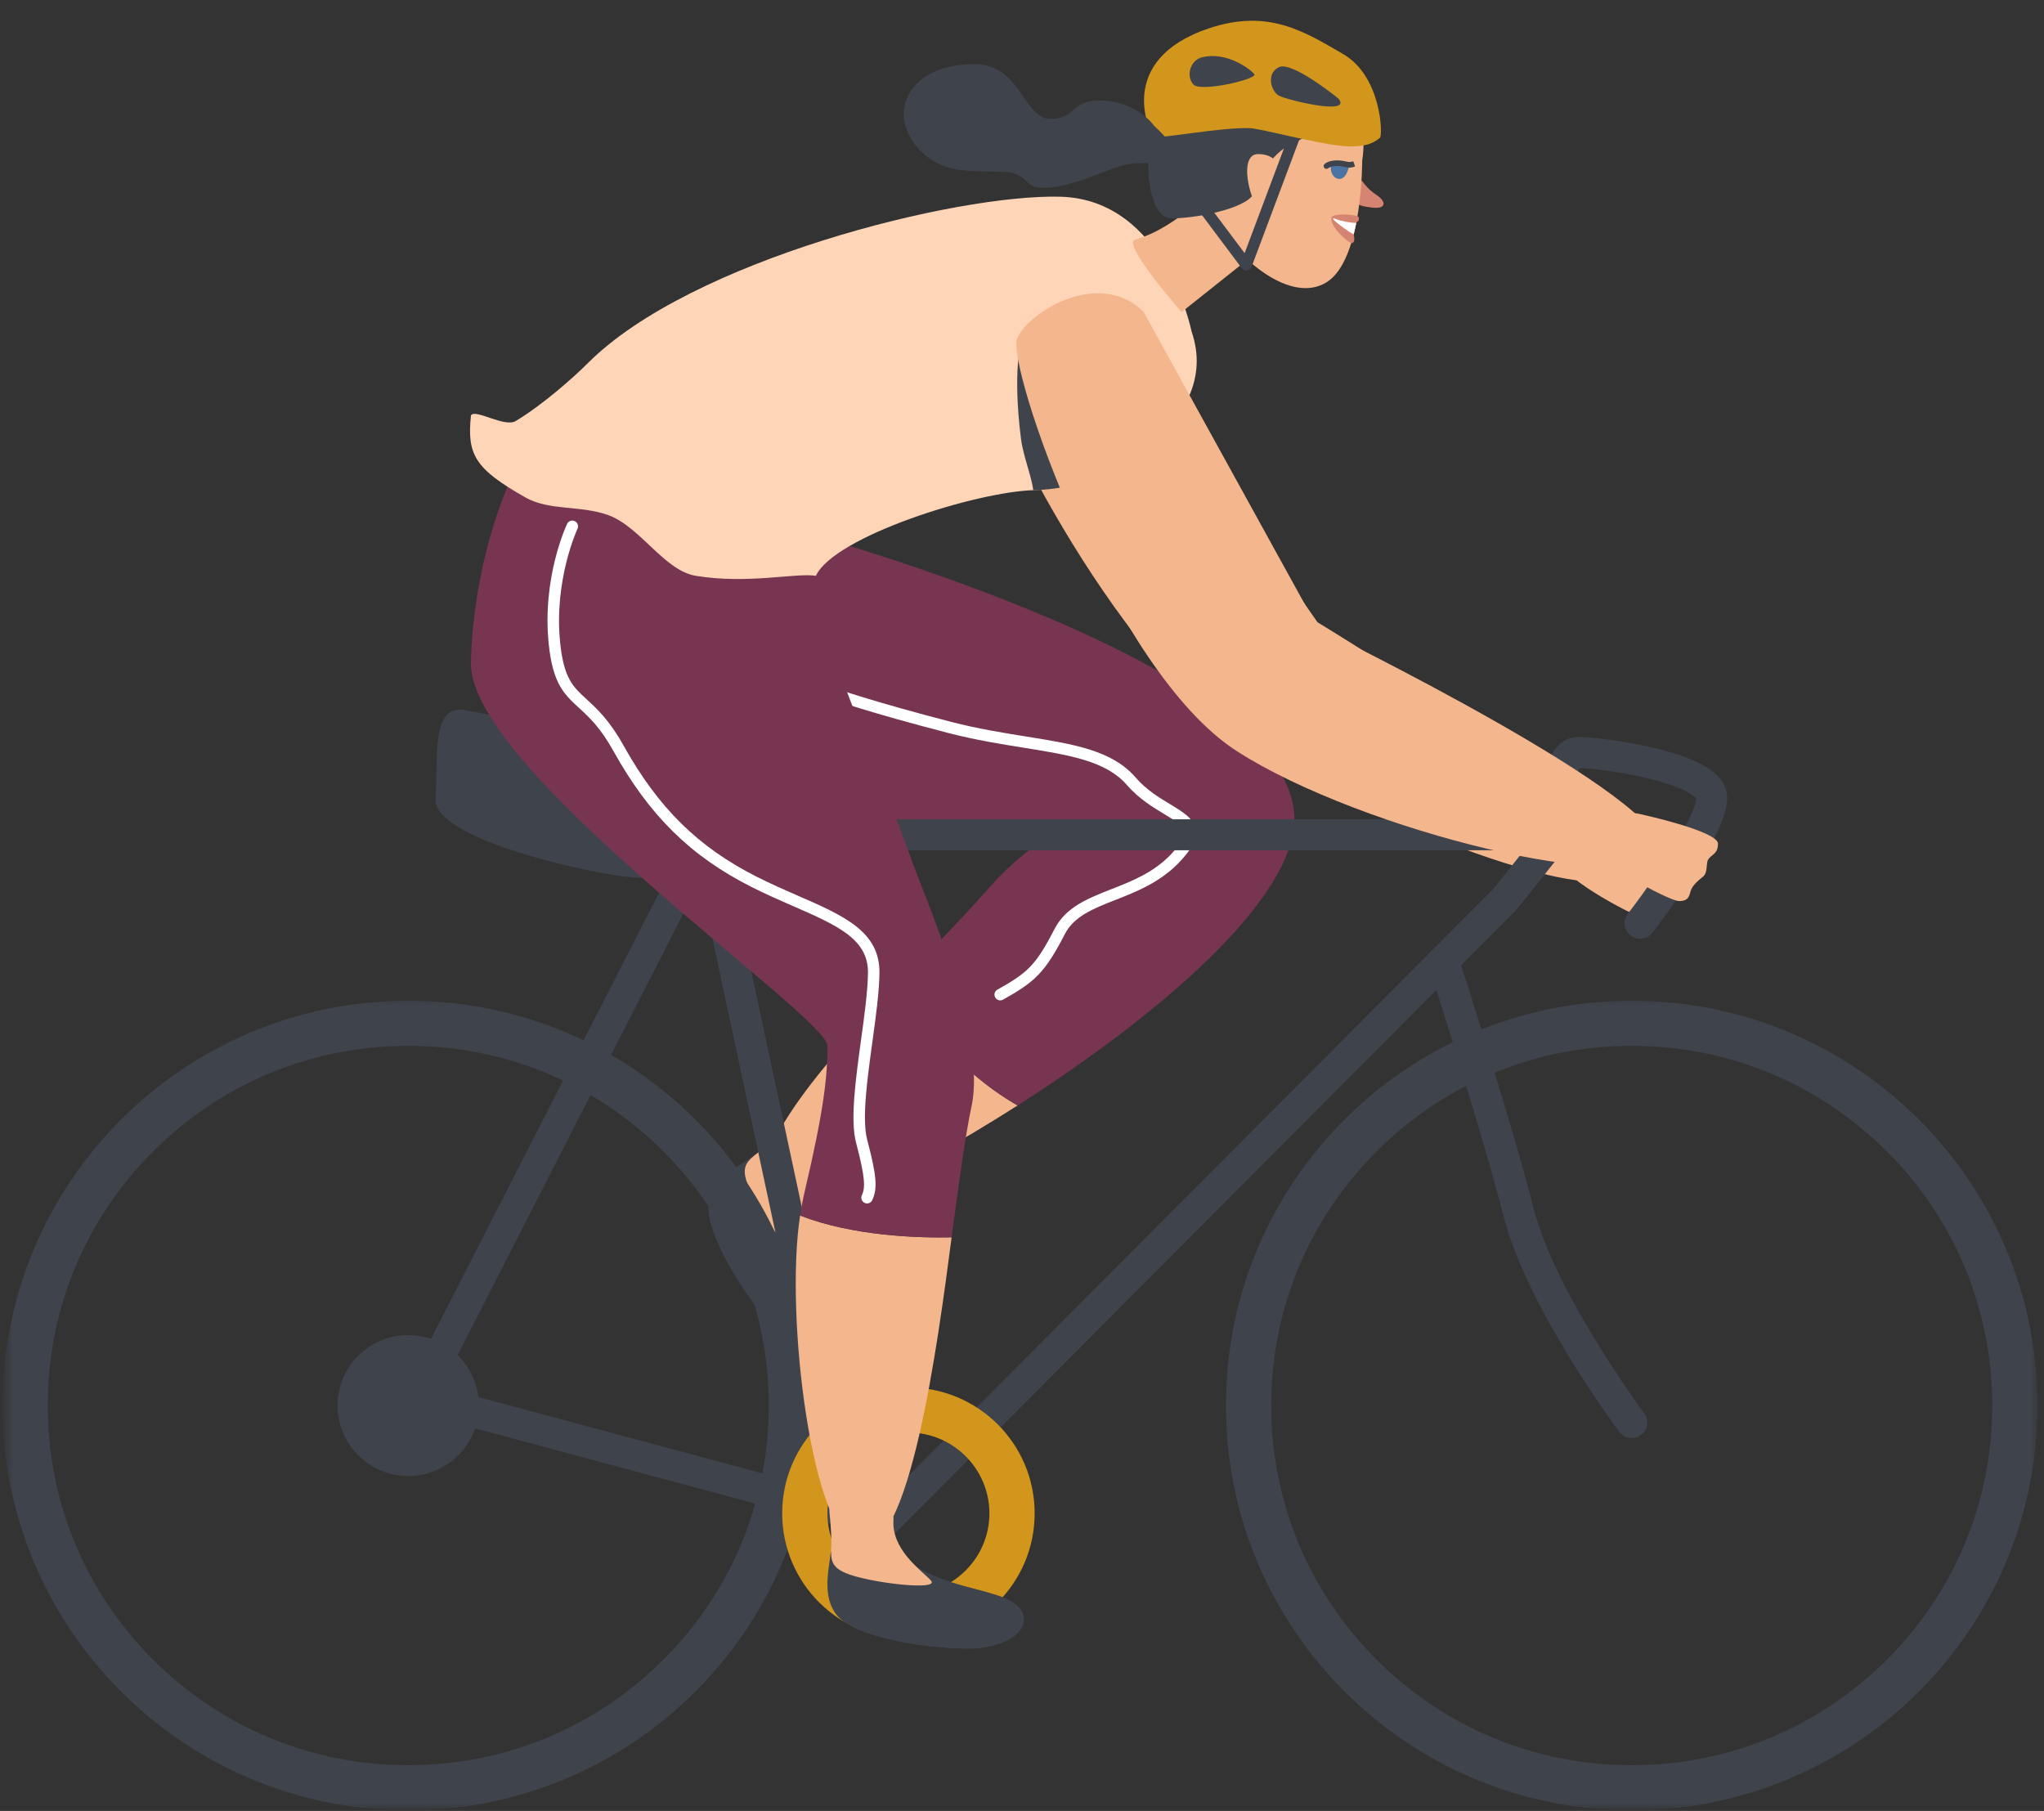 <?xml version="1.0" encoding="utf-8"?>
<svg xmlns="http://www.w3.org/2000/svg" xmlns:xlink="http://www.w3.org/1999/xlink" width="228px" height="202px" viewBox="0 0 228 202" version="1.1">
  <rect x="0" y="0" width="228" height="202" fill="#333333" stroke="none"/>
  <title>Group</title>
  <defs>
    <rect id="path-1" x="0" y="0" width="228" height="201.333"/>
    <polygon id="path-3" points="0.714 110.667 92 110.667 92 201.25 0.714 201.25"/>
    <polygon id="path-5" points="136 110.667 227.276 110.667 227.276 201.25 136 201.25"/>
  </defs>
  <g id="Page-1" stroke="none" stroke-width="1" fill="none" fill-rule="evenodd">
    <g id="Frame" transform="translate(-336, -218)">
      <g id="Group" transform="translate(336, 218.667)">
        <mask id="mask-2" fill="white">
          <use xlink:href="#path-1"/>
        </mask>
        <g id="Rectangle"/>
        <g mask="url(#mask-2)">
          <path d="M124.255,36.198 L146.964,68.745 C146.964,68.745 183.724,90.958 181.661,96.276 C179.599,101.599 152.536,90.979 138.5,81.958 C124.464,72.938 108.906,42.099 110.167,39.161 C111.427,36.224 119.307,31.349 124.255,36.198" id="Path" fill="#F4B68C" fill-rule="nonzero"/>
          <path d="M179.672,92.24 C179.672,92.24 188.339,94.125 188.339,95.542 C188.339,96.958 187.234,96.719 187.13,97.703 C187.021,98.688 187.021,98.953 186.547,99.318 C186.078,99.688 185.552,100.156 185.339,100.682 C185.13,101.208 185.188,101.943 184.005,101.943 C182.818,101.943 173.984,97.115 174.562,95.859 C175.141,94.599 176.672,91.5 179.672,92.24" id="Path" fill="#F4B68C" fill-rule="nonzero"/>
          <path d="M83.792,128.443 C82.307,129.479 79.078,131.042 79.036,134.036 C79,137.026 82.281,142.693 85.609,146.661 C89.802,151.651 94.302,150.573 92.724,146.151 C91.724,143.344 89.719,140.682 88.995,136.682 C88.271,132.682 85.156,127.484 83.792,128.443" id="Path" fill="#3F434C" fill-rule="nonzero"/>
          <path d="M87.25,125.286 C87.25,125.286 85.625,127.047 84.589,127.865 C83.359,128.833 82.734,129.365 83.266,131.073 C84.068,133.656 88.698,140.479 88.875,138.807 C89.052,137.135 88.589,133.172 91.354,131.182 C92.87,130.094 89.766,122.776 87.25,125.286" id="Path" fill="#F4B68C" fill-rule="nonzero"/>
          <path d="M88.193,147.521 C89.708,148.74 90.49,147.63 91.938,147.391 C92.5,147.297 92.839,147.526 93.042,147.833 C93.016,150.755 89.203,150.938 85.609,146.661 C82.281,142.693 79,137.026 79.036,134.036 C79.042,133.641 79.104,133.276 79.208,132.932 C79.339,133.339 79.505,133.781 79.708,134.25 C80.839,136.823 86.672,146.297 88.193,147.521" id="Path" fill="#3F434C" fill-rule="nonzero"/>
          <path d="M113.51,122.641 C100.021,131.25 86.958,137.182 85.755,135.375 C81.76,129.391 90.865,119.031 100.365,109.005 C104.708,116.781 110.365,120.849 113.51,122.641" id="Path" fill="#F4B68C" fill-rule="nonzero"/>
          <path d="M87.25,58.042 C87.25,58.042 143.745,72.938 144.375,90.349 C144.708,99.615 128.833,112.854 113.51,122.641 C110.365,120.849 104.708,116.781 100.365,109.005 C103.854,105.323 107.401,101.682 110.365,98.323 C115.38,92.641 120.193,90.979 120.193,90.979 C120.193,90.979 75.109,92.24 70.839,84.896 C66.573,77.552 87.25,58.042 87.25,58.042" id="Path" fill="#783551" fill-rule="nonzero"/>
          <path d="M111.573,110.922 C111.677,110.922 111.786,110.896 111.885,110.839 C115.396,108.865 116.531,107.891 118.766,103.547 C119.797,101.531 121.943,100.688 124.427,99.714 C126.812,98.776 129.516,97.714 131.682,95.37 C132.995,93.953 133.516,92.885 133.375,91.906 C133.198,90.656 131.969,89.917 130.552,89.057 C129.297,88.302 127.875,87.448 126.667,86.052 C124.047,83.021 119.776,82.339 114.375,81.474 C111.885,81.073 109.068,80.62 106.156,79.87 C97.365,77.599 93.214,76.125 93.177,76.115 C92.844,75.995 92.474,76.167 92.354,76.5 C92.234,76.833 92.406,77.198 92.74,77.318 C92.781,77.333 96.974,78.823 105.839,81.109 C108.802,81.875 111.656,82.333 114.172,82.734 C119.318,83.562 123.38,84.214 125.698,86.891 C127.042,88.438 128.62,89.385 129.885,90.151 C131.073,90.87 132.016,91.438 132.109,92.089 C132.182,92.625 131.724,93.438 130.74,94.5 C128.776,96.63 126.328,97.594 123.958,98.521 C121.349,99.547 118.88,100.516 117.625,102.964 C115.521,107.052 114.604,107.844 111.255,109.724 C110.948,109.896 110.839,110.286 111.01,110.594 C111.13,110.802 111.349,110.922 111.573,110.922" id="Path" fill="#FFFFFF" fill-rule="nonzero"/>
          <path d="M51.906,78.552 C47.964,77.766 48.906,84.214 48.594,88.464 C48.276,92.708 64.365,96.484 69.724,97.115 C75.089,97.745 80.135,96.646 81.24,94.125 C82.344,91.609 84.708,83.583 77.927,82.641 C71.146,81.698 55.849,79.339 51.906,78.552" id="Path" fill="#3F434C" fill-rule="nonzero"/>
          <path d="M166.625,98.432 L96.828,168.474 L80.911,94.177 L170.01,94.177 L166.625,98.432 Z M95.797,173.688 C96.255,173.688 96.698,173.51 97.031,173.182 L169.156,100.802 C169.198,100.755 169.245,100.708 169.281,100.656 L174.964,93.526 C175.375,93.005 175.453,92.297 175.161,91.698 C174.875,91.099 174.266,90.719 173.604,90.719 L78.766,90.719 C78.245,90.719 77.75,90.953 77.417,91.359 C77.089,91.766 76.958,92.297 77.073,92.812 L94.104,172.323 C94.234,172.943 94.698,173.443 95.312,173.62 C95.469,173.667 95.635,173.688 95.797,173.688" id="Shape" fill="#3F434C" fill-rule="nonzero"/>
          <path d="M182.016,159.74 C182.375,159.74 182.74,159.63 183.047,159.396 C183.818,158.828 183.979,157.745 183.406,156.974 C183.307,156.844 173.484,143.599 171.078,134.141 C168.568,124.286 162.714,106.177 162.656,105.995 C162.359,105.083 161.385,104.583 160.474,104.88 C159.557,105.172 159.062,106.146 159.354,107.057 C159.411,107.24 165.234,125.245 167.714,134.99 C170.292,145.12 180.198,158.479 180.62,159.042 C180.964,159.5 181.484,159.74 182.016,159.74" id="Path" fill="#3F434C" fill-rule="nonzero"/>
          <path d="M94.984,169.87 C95.75,169.87 96.448,169.365 96.656,168.589 C96.906,167.667 96.359,166.719 95.432,166.469 L49.219,154.057 L80.312,93.234 C80.75,92.385 80.411,91.344 79.552,90.906 C78.703,90.474 77.656,90.812 77.224,91.661 L45.156,154.391 C44.917,154.854 44.901,155.401 45.115,155.88 C45.328,156.354 45.745,156.714 46.25,156.849 L94.531,169.812 C94.682,169.854 94.833,169.87 94.984,169.87" id="Path" fill="#3F434C" fill-rule="nonzero"/>
          <g id="Clipped">
            <mask id="mask-4" fill="white">
              <use xlink:href="#path-3"/>
            </mask>
            <g id="Path"/>
            <path d="M45.536,110.958 C70.536,110.958 90.797,131.177 90.797,156.115 C90.797,181.052 70.536,201.271 45.536,201.271 C20.542,201.271 0.276,181.052 0.276,156.115 C0.276,131.177 20.542,110.958 45.536,110.958 Z M45.536,115.99 C34.797,115.99 24.698,120.167 17.099,127.745 C9.505,135.323 5.323,145.396 5.323,156.115 C5.323,166.833 9.505,176.906 17.099,184.484 C24.698,192.062 34.797,196.234 45.536,196.234 C56.281,196.234 66.38,192.062 73.974,184.484 C81.568,176.906 85.755,166.833 85.755,156.115 C85.755,145.396 81.568,135.323 73.974,127.745 C66.38,120.167 56.281,115.99 45.536,115.99" id="Shape" fill="#3F434C" fill-rule="nonzero" mask="url(#mask-4)"/>
          </g>
          <path d="M45.536,148.255 C49.891,148.255 53.417,151.771 53.417,156.115 C53.417,160.453 49.891,163.974 45.536,163.974 C41.188,163.974 37.656,160.453 37.656,156.115 C37.656,151.771 41.188,148.255 45.536,148.255" id="Path" fill="#3F434C" fill-rule="nonzero"/>
          <g id="Clipped">
            <mask id="mask-6" fill="white">
              <use xlink:href="#path-5"/>
            </mask>
            <g id="Path"/>
            <path d="M182.01,110.958 C207.01,110.958 227.276,131.177 227.276,156.115 C227.276,181.052 207.01,201.271 182.01,201.271 C157.016,201.271 136.75,181.052 136.75,156.115 C136.75,131.177 157.016,110.958 182.01,110.958 Z M182.01,115.99 C171.271,115.99 161.172,120.167 153.578,127.745 C145.979,135.323 141.797,145.396 141.797,156.115 C141.797,166.833 145.979,176.906 153.578,184.484 C161.172,192.062 171.271,196.234 182.01,196.234 C192.755,196.234 202.854,192.062 210.448,184.484 C218.047,176.906 222.229,166.833 222.229,156.115 C222.229,145.396 218.047,135.323 210.448,127.745 C202.854,120.167 192.755,115.99 182.01,115.99" id="Shape" fill="#3F434C" fill-rule="nonzero" mask="url(#mask-6)"/>
          </g>
          <path d="M101.333,154.094 C109.109,154.094 115.411,160.38 115.411,168.141 C115.411,175.901 109.109,182.188 101.333,182.188 C93.557,182.188 87.25,175.901 87.25,168.141 C87.25,160.38 93.557,154.094 101.333,154.094 Z M101.333,159.125 C96.349,159.125 92.297,163.172 92.297,168.141 C92.297,173.109 96.349,177.156 101.333,177.156 C106.312,177.156 110.365,173.109 110.365,168.141 C110.365,163.172 106.312,159.125 101.333,159.125" id="Shape" fill="#D2961D" fill-rule="nonzero"/>
          <path d="M182.958,104.042 C183.479,104.042 183.995,103.807 184.333,103.359 C184.427,103.245 186.609,100.396 188.719,97.13 C192.786,90.812 192.911,88.635 192.5,87.333 C192.104,86.099 190.849,84.286 184.547,82.771 C181.339,82 177.693,81.542 176.021,81.542 C175.177,81.542 174.411,81.88 173.792,82.521 C171.682,84.724 171.786,90.74 171.87,92.526 C171.911,93.484 172.729,94.219 173.682,94.177 C174.635,94.135 175.38,93.323 175.333,92.37 C175.193,89.208 175.609,85.818 176.224,85.005 C177.51,85.042 180.505,85.38 183.484,86.078 C187.573,87.031 188.958,88.031 189.182,88.38 C189.286,89.849 185.766,95.818 181.583,101.255 C181,102.016 181.146,103.099 181.906,103.682 C182.219,103.922 182.589,104.042 182.958,104.042" id="Path" fill="#3F434C" fill-rule="nonzero"/>
          <path d="M106.151,137.349 C104.615,149.073 101.474,173.057 95.797,171.849 C90.589,170.74 87.51,146.068 89.25,134.922 C95.167,137.219 102.417,137.427 106.151,137.349" id="Path" fill="#F4B68C" fill-rule="nonzero"/>
          <path d="M52.536,73.359 C52.568,69.01 53.557,57.589 59.766,47.312 C65.104,58.406 85.016,62.552 91.01,63.562 C90.859,63.896 90.781,64.224 90.797,64.547 C91.057,69.109 99.375,88.62 101.333,94.286 C103.292,99.948 110.099,114.74 108.365,122.766 C107.76,125.547 106.969,131.12 106.151,137.349 C102.417,137.427 95.167,137.219 89.25,134.922 C89.406,133.927 89.573,133.031 89.755,132.266 C91.964,122.891 92.297,119.297 92.297,115.99 C92.297,112.688 52.448,85.318 52.536,73.359" id="Path" fill="#783551" fill-rule="nonzero"/>
          <path d="M52.536,45.667 C53,44.901 56.286,47.047 57.526,46.297 C60.521,44.49 63.932,41.484 65.568,39.844 C77.026,28.359 106.63,20.964 118.297,21.276 C129.969,21.594 132.922,36.328 132.922,36.328 C136.479,46.693 122.401,53.849 115.411,54.005 C108.922,54.151 93.021,59.188 91.01,63.562 C88.854,63.198 83.417,64.521 77.609,63.562 C74.083,62.979 71.401,58.062 67.833,56.786 C64.724,55.672 61.286,56.339 58.599,54.812 C53.01,51.646 52.062,50.073 52.536,45.667" id="Path" fill="#FFD5B8" fill-rule="nonzero"/>
          <path d="M115.411,54.005 C115.359,54.005 115.307,54.01 115.25,54.01 C115.104,52.568 114.125,50.188 113.885,48.26 C112.938,40.786 113.885,37.484 113.885,37.484 L122.062,52.844 C119.682,53.578 117.307,53.964 115.411,54.005" id="Path" fill="#3F434C" fill-rule="nonzero"/>
          <path d="M127.552,34.099 L147,69.37 C147,69.37 187.016,88.859 184.958,94.177 C182.896,99.5 151.995,92.135 137.958,83.115 C123.922,74.094 112.203,40 113.464,37.062 C114.724,34.125 122.604,29.25 127.552,34.099" id="Path" fill="#F4B68C" fill-rule="nonzero"/>
          <path d="M92.646,172.667 C92.458,174.464 91.531,177.922 93.771,179.911 C96.016,181.901 102.458,183.135 107.641,183.219 C114.167,183.323 116.297,179.224 111.917,177.521 C109.13,176.438 105.802,176.208 102.297,174.135 C98.792,172.062 92.818,171.01 92.646,172.667" id="Path" fill="#3F434C" fill-rule="nonzero"/>
          <path d="M92.516,167.99 C92.516,167.99 92.786,170.37 92.729,171.693 C92.661,173.245 92.651,174.068 94.292,174.786 C96.781,175.87 104.979,176.844 103.828,175.615 C102.677,174.391 99.37,172.146 99.672,168.76 C99.839,166.901 92.26,164.453 92.516,167.99" id="Path" fill="#F4B68C" fill-rule="nonzero"/>
          <path d="M109.984,181.833 C111.901,181.49 111.568,180.172 112.339,178.922 C112.635,178.438 113.031,178.328 113.396,178.38 C115.594,180.312 113.234,183.307 107.641,183.219 C102.458,183.135 96.016,181.901 93.771,179.911 C93.479,179.651 93.24,179.365 93.047,179.062 C93.443,179.229 93.885,179.396 94.375,179.547 C97.062,180.38 108.062,182.182 109.984,181.833" id="Path" fill="#3F434C" fill-rule="nonzero"/>
          <path d="M182.964,90.141 C182.964,90.141 191.635,92.031 191.635,93.443 C191.635,94.859 190.531,94.62 190.422,95.604 C190.318,96.594 190.318,96.854 189.844,97.219 C189.375,97.589 188.849,98.062 188.635,98.583 C188.427,99.109 188.484,99.844 187.302,99.844 C186.115,99.844 177.281,95.021 177.859,93.76 C178.438,92.5 179.969,89.401 182.964,90.141" id="Path" fill="#F4B68C" fill-rule="nonzero"/>
          <path d="M139.969,27.646 L131.802,34.146 C131.802,34.146 125.083,26.5 126.604,26.068 C131.542,24.682 135.948,19.552 135.948,19.552 C135.948,19.552 141.49,25.938 139.969,27.646" id="Path" fill="#F4B68C" fill-rule="nonzero"/>
          <path d="M151.656,19.646 C151.693,19.49 151.896,19.453 151.99,19.583 C152.25,19.953 152.74,20.547 153.542,21.078 C154.719,21.87 154.604,22.688 153.016,22.484 C151.427,22.281 151.297,22.156 151.339,21.333 C151.354,20.901 151.536,20.125 151.656,19.646" id="Path" fill="#D68472" fill-rule="nonzero"/>
          <path d="M151.948,17.203 C151.948,17.203 152.026,28.266 148,30.802 C143.979,33.344 137.99,28.13 135.677,24.005 C133.37,19.88 130.094,11.302 136.177,6.964 C139.453,4.625 149.839,7.031 151.214,10.583 C152.583,14.135 151.948,17.203 151.948,17.203" id="Path" fill="#F4B68C" fill-rule="nonzero"/>
          <path d="M148.531,23.573 C148.667,23.156 150.703,23.198 151.422,23.443 C151.62,23.521 151.578,23.766 151.557,23.891 C151.536,24.021 151.307,24.078 151.281,24.208 C151.167,24.792 151.031,25.375 150.87,25.938 L151.005,25.448 C151.005,25.448 151.146,26.089 151.005,26.302 C150.865,26.521 150.682,26.422 150.682,26.422 C150.312,26.333 148.229,24.5 148.531,23.573" id="Path" fill="#D68472" fill-rule="nonzero"/>
          <path d="M149,23.76 C149.729,24.047 150.604,24.167 151.281,24.208 C151.198,24.625 151.104,25.042 151.005,25.448 C150.964,25.615 147.698,23.245 149,23.76" id="Path" fill="#FFFFFF" fill-rule="nonzero"/>
          <path d="M151.854,10.646 C151.854,10.646 147.594,13.729 144.37,15.24 C141.146,16.75 140.854,19.266 139.818,20.995 C138.776,22.724 133.052,23.724 130.62,23.688 C128.182,23.651 127.792,17.812 128.25,16.229 C128.708,14.651 135.292,2.703 138.844,3.099 C142.396,3.49 151.703,4.448 151.854,10.646" id="Path" fill="#3F434C" fill-rule="nonzero"/>
          <path d="M150.505,17.776 C150.505,17.776 150.214,19.5 149.229,19.271 C148.25,19.042 148.328,17.385 148.724,17.422 C149.12,17.458 150.438,17.505 150.505,17.776" id="Path" fill="#4A74A3" fill-rule="nonzero"/>
          <path d="M147.958,18.167 C148.026,18.167 148.089,18.151 148.141,18.109 C148.708,17.708 149.594,17.854 150.073,17.974 C150.432,18.068 150.802,18.047 151.146,17.906 L151.057,17.609 L150.943,17.312 L150.917,17.323 C150.698,17.411 150.458,17.422 150.229,17.365 C149.646,17.219 148.552,17.047 147.781,17.594 C147.635,17.698 147.604,17.891 147.703,18.036 C147.766,18.12 147.859,18.167 147.958,18.167" id="Path" fill="#3F434C" fill-rule="nonzero"/>
          <path d="M142.734,18.828 C142.734,18.828 142.995,16.557 140.359,16.516 C137.729,16.479 139.906,23.62 141.078,23.01 C142.25,22.401 142.734,18.828 142.734,18.828" id="Path" fill="#F4B68C" fill-rule="nonzero"/>
          <path d="M139.021,29.5 C139.047,29.5 139.078,29.5 139.109,29.495 C139.339,29.464 139.531,29.307 139.609,29.094 L145.417,13.609 C145.542,13.281 145.375,12.922 145.052,12.797 C144.724,12.677 144.359,12.844 144.24,13.167 L138.833,27.573 L129.37,14.953 C129.161,14.672 128.766,14.615 128.484,14.823 C128.208,15.031 128.151,15.427 128.359,15.703 L138.516,29.25 C138.635,29.411 138.823,29.5 139.021,29.5" id="Path" fill="#3F434C" fill-rule="nonzero"/>
          <path d="M139.375,13.625 C140.604,13.661 146.474,15.276 149.599,15.599 C152.719,15.922 153.562,14.948 153.917,14.714 C154.271,14.479 154.115,7.854 149.823,5.365 C145.536,2.875 141.495,0.266 134.844,2.495 C124.292,6.036 128.26,14.271 128.724,14.573 C129.193,14.88 136.031,13.526 139.375,13.625" id="Path" fill="#D2961D" fill-rule="nonzero"/>
          <path d="M128.776,13.411 C128.776,13.411 126.979,10.776 123.161,10.557 C119.349,10.344 120.135,12.604 117.156,12.589 C114.172,12.573 113.865,6.49 108.734,6.49 C103.599,6.49 101.146,8.953 100.839,11.573 C100.531,14.193 102.943,17.885 107.286,18.312 C111.63,18.745 112.943,17.938 114.568,19.63 C116.188,21.323 121.016,19.344 124.214,18.104 C127.417,16.859 129.479,18.115 130.88,17.312 C132.286,16.51 128.776,13.411 128.776,13.411" id="Path" fill="#3F434C" fill-rule="nonzero"/>
          <path d="M149.302,10.333 C149.302,10.333 144.12,6.094 142.651,6.828 C141.177,7.562 141.807,9.531 142.651,10 C143.49,10.474 150.891,12.281 149.302,10.333" id="Path" fill="#3F434C" fill-rule="nonzero"/>
          <path d="M134.068,5.729 C132.766,6.057 132.276,7.802 133.099,8.74 C133.922,9.677 140.286,8.135 139.922,7.62 C139.552,7.099 136.849,5.021 134.068,5.729" id="Path" fill="#3F434C" fill-rule="nonzero"/>
          <path d="M96.714,133.573 C96.958,133.573 97.188,133.438 97.297,133.203 C97.906,131.906 97.786,130.464 96.734,126.479 C96.13,124.182 96.724,119.828 97.302,115.615 C97.698,112.76 98.068,110.057 98.099,107.88 C98.167,103.245 94.135,101.484 89.036,99.26 C87.547,98.609 86.01,97.938 84.417,97.135 C77.875,93.828 73.427,89.448 69.552,82.49 C67.984,79.672 66.568,78.37 65.427,77.328 C63.896,75.922 62.885,74.995 62.479,70.984 C61.771,64.021 64.391,58.37 64.417,58.318 C64.568,57.995 64.432,57.615 64.109,57.464 C63.792,57.312 63.406,57.448 63.255,57.771 C63.146,58.01 60.458,63.786 61.203,71.115 C61.656,75.609 62.938,76.781 64.557,78.271 C65.688,79.302 66.964,80.474 68.427,83.109 C72.438,90.312 77.047,94.849 83.839,98.276 C85.464,99.094 87.021,99.776 88.521,100.427 C93.37,102.547 96.87,104.073 96.818,107.859 C96.786,109.964 96.422,112.625 96.031,115.443 C95.438,119.781 94.823,124.266 95.495,126.807 C96.531,130.74 96.526,131.828 96.135,132.656 C95.984,132.979 96.125,133.359 96.443,133.51 C96.531,133.552 96.625,133.573 96.714,133.573" id="Path" fill="#FFFFFF" fill-rule="nonzero"/>
        </g>
      </g>
    </g>
  </g>
</svg>